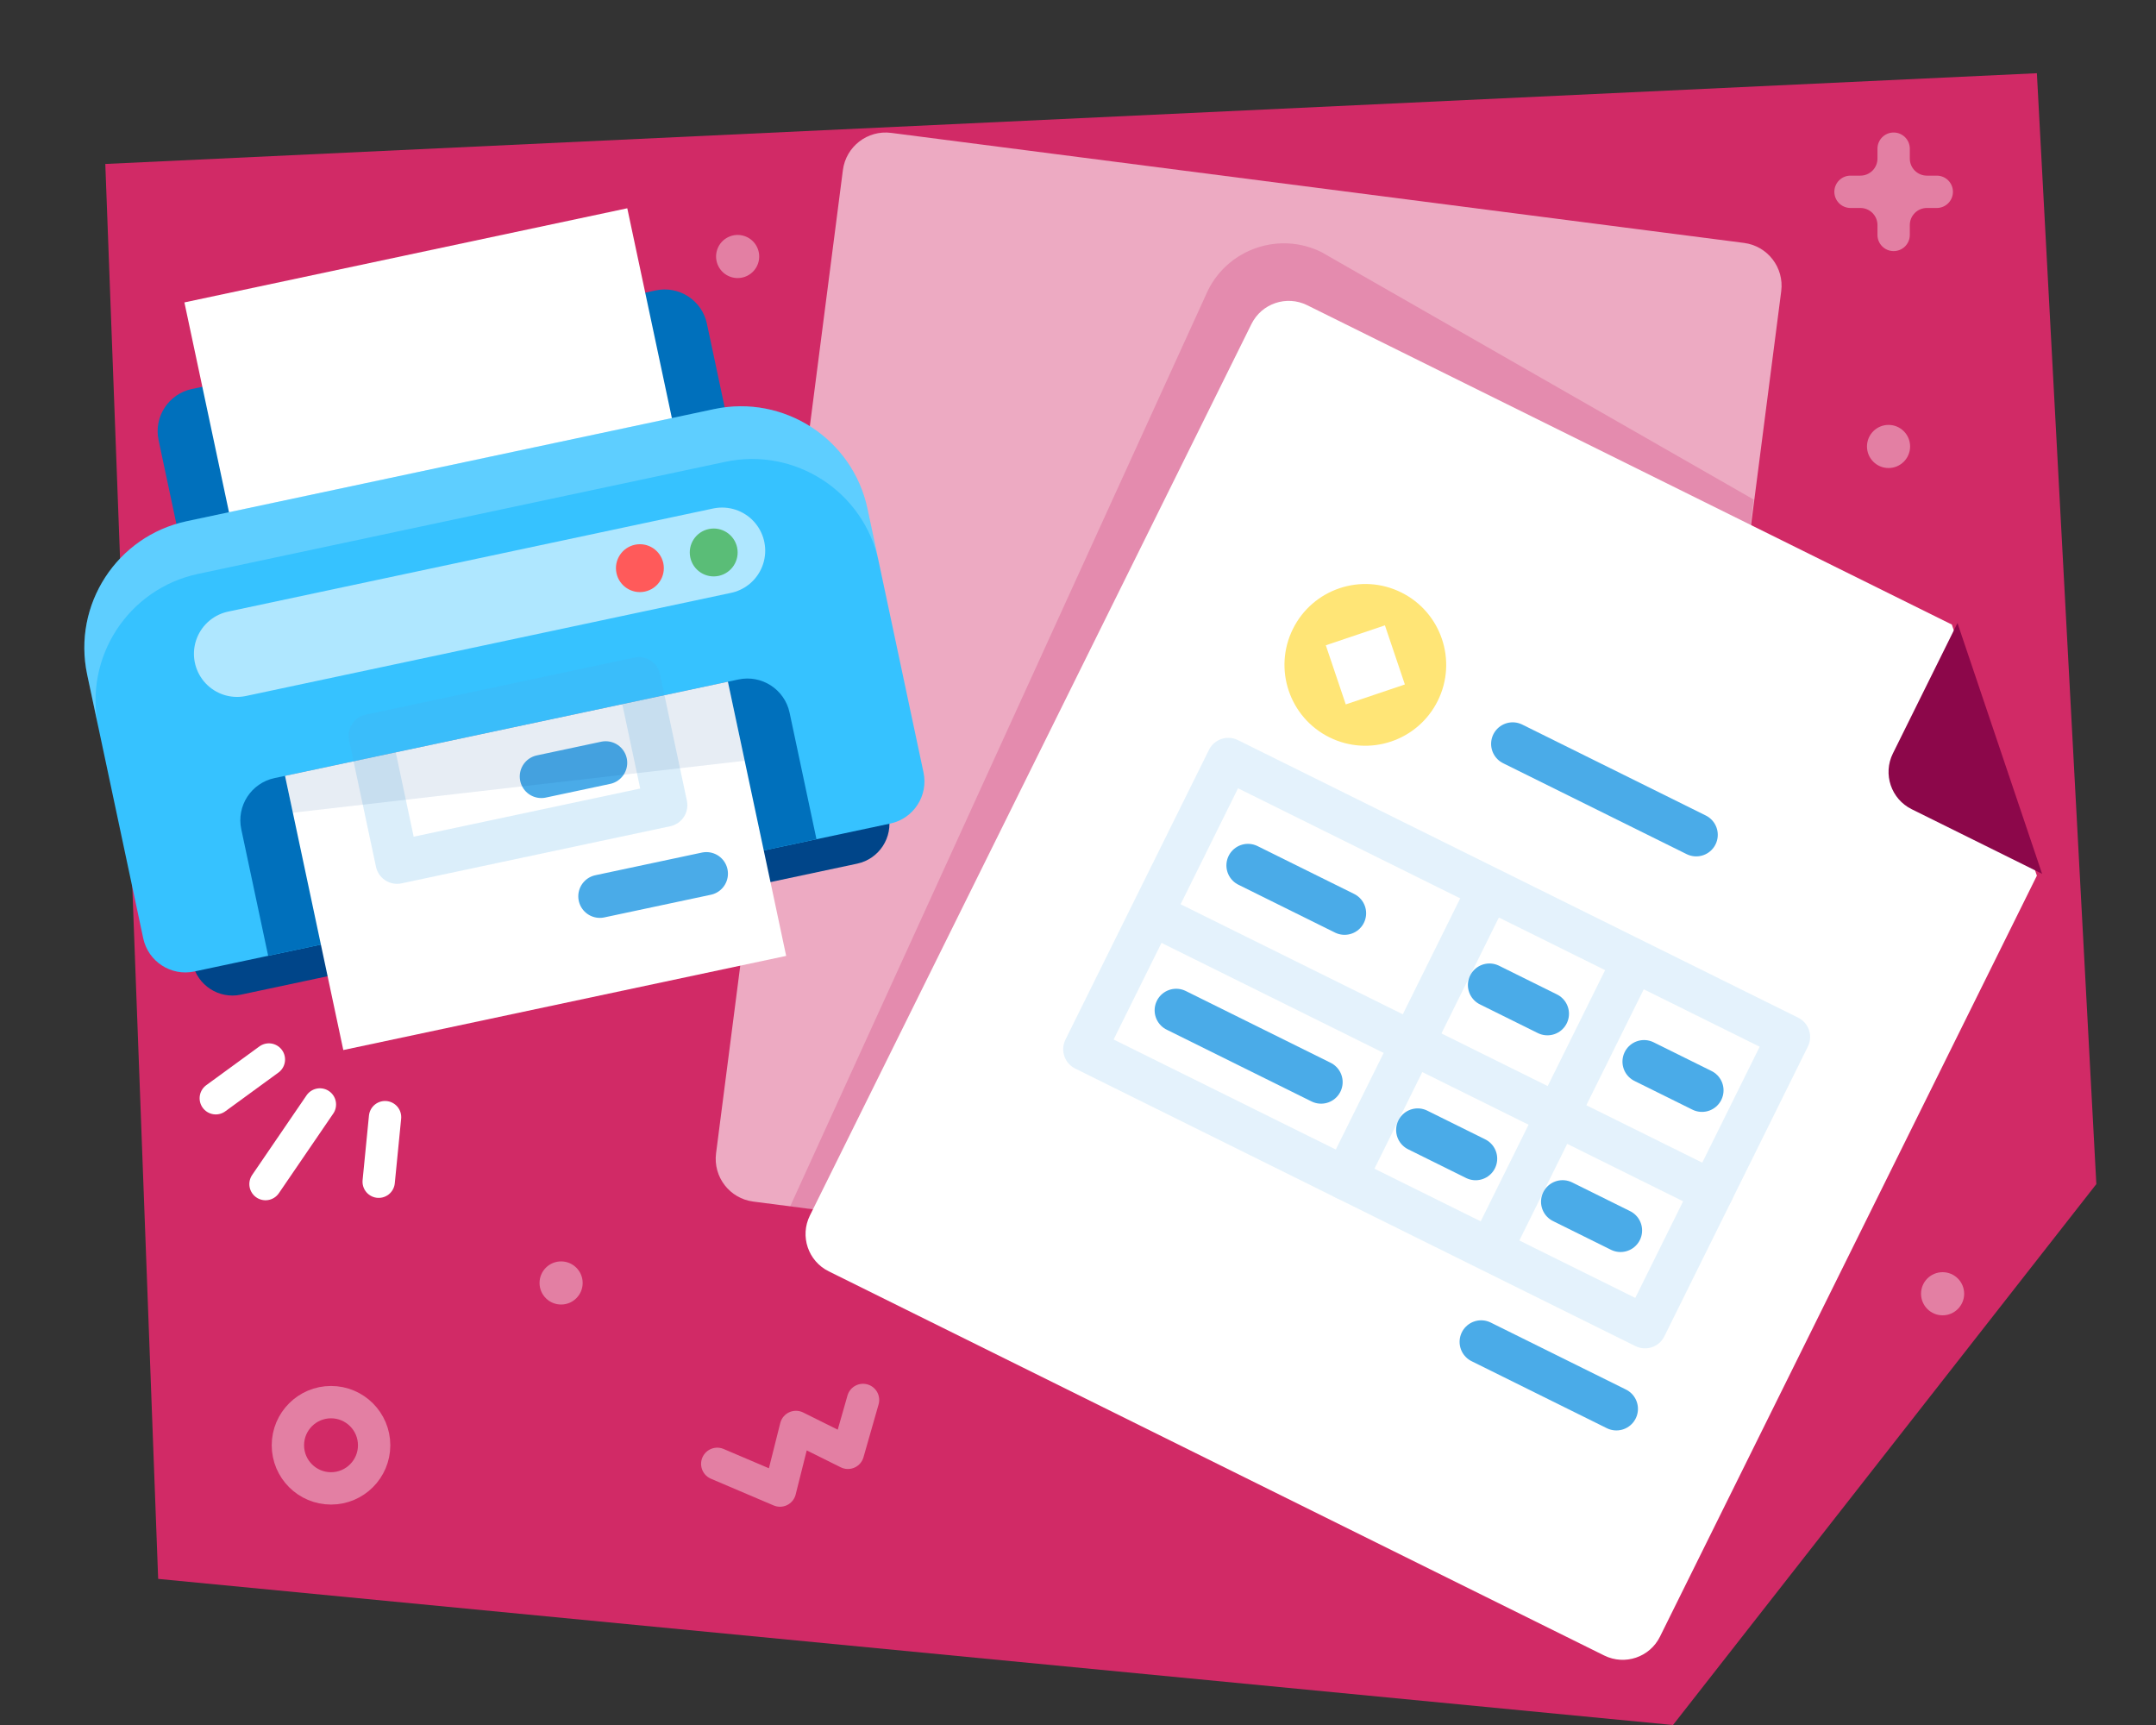 <?xml version="1.0" encoding="UTF-8" standalone="no"?><!DOCTYPE svg PUBLIC "-//W3C//DTD SVG 1.1//EN" "http://www.w3.org/Graphics/SVG/1.1/DTD/svg11.dtd"><svg width="100%" height="100%" viewBox="0 0 1000 800" version="1.1" xmlns="http://www.w3.org/2000/svg" xmlns:xlink="http://www.w3.org/1999/xlink" xml:space="preserve" xmlns:serif="http://www.serif.com/" style="fill-rule:evenodd;clip-rule:evenodd;stroke-linecap:round;stroke-linejoin:round;stroke-miterlimit:10;"><rect x="0" y="0" width="1000" height="800" fill="#333333" stroke="none"/><g id="Layer-1" serif:id="Layer 1"><path d="M48.843,76.04l24.515,656.2l702.615,67.76l196.355,-250.86l-27.58,-515.185l-895.905,42.085Z" style="fill:#d12a66;fill-rule:nonzero;"/><g><g opacity="0.4"><path d="M173.531,670.266c0,-11.038 -8.962,-20 -20,-20c-11.039,0 -20,8.962 -20,20c0,11.038 8.961,20 20,20c11.038,0 20,-8.962 20,-20Z" style="fill:none;stroke:#fff;stroke-width:15px;"/></g></g><g><g opacity="0.4"><path d="M898.313,81.455l-4.585,0c-4.37,0 -7.915,-3.54 -7.915,-7.915l0,-4.585c0,-4.14 -3.355,-7.5 -7.5,-7.5c-4.145,0 -7.5,3.36 -7.5,7.5l0,4.585c0,4.375 -3.545,7.915 -7.915,7.915l-4.585,0c-4.145,0 -7.5,3.36 -7.5,7.5c0,4.14 3.355,7.5 7.5,7.5l4.585,0c4.37,0 7.915,3.545 7.915,7.915l0,4.585c0,4.14 3.355,7.5 7.5,7.5c4.145,0 7.5,-3.36 7.5,-7.5l0,-4.585c0,-4.37 3.545,-7.915 7.915,-7.915l4.585,0c4.145,0 7.5,-3.36 7.5,-7.5c0,-4.14 -3.355,-7.5 -7.5,-7.5" style="fill:#fff;fill-rule:nonzero;"/></g></g><g><g opacity="0.4"><path d="M400.296,649.256l-7.005,24.514l-24.111,-11.99l-7.409,29.495l-29.091,-12.389" style="fill:none;stroke:#fff;stroke-width:15px;"/></g></g><g><g opacity="0.4"><path d="M885.949,207.056c0,5.52 -4.48,10 -10,10c-5.52,0 -10,-4.48 -10,-10c0,-5.52 4.48,-10 10,-10c5.52,0 10,4.48 10,10" style="fill:#fff;fill-rule:nonzero;"/></g></g><g><g opacity="0.4"><path d="M911.02,600c0,5.52 -4.48,10 -10,10c-5.525,0 -10,-4.48 -10,-10c0,-5.52 4.475,-10 10,-10c5.52,0 10,4.48 10,10" style="fill:#fff;fill-rule:nonzero;"/></g></g><g><g opacity="0.4"><path d="M270.252,595c0,5.52 -4.476,10 -10,10c-5.52,0 -10,-4.48 -10,-10c0,-5.52 4.48,-10 10,-10c5.524,0 10,4.48 10,10" style="fill:#fff;fill-rule:nonzero;"/></g></g><g><g opacity="0.4"><clipPath id="_clip1"><rect x="332.133" y="108.955" width="20.005" height="20.005" clip-rule="nonzero"/></clipPath><g clip-path="url(#_clip1)"><path d="M351.597,122.193c-1.786,5.225 -7.476,8.015 -12.7,6.225c-5.221,-1.785 -8.01,-7.475 -6.226,-12.695c1.791,-5.23 7.476,-8.015 12.7,-6.23c5.226,1.79 8.016,7.475 6.226,12.7" style="fill:#fff;fill-rule:nonzero;"/></g></g></g><g><g opacity="0.6"><clipPath id="_clip2"><rect x="331.958" y="61.455" width="494.382" height="547.001" clip-rule="nonzero"/></clipPath><g clip-path="url(#_clip2)"><path d="M744.954,608.291l-395.556,-51.035c-10.954,-1.41 -18.69,-11.435 -17.275,-22.395l58.825,-455.96c1.41,-10.955 11.44,-18.69 22.396,-17.275l395.555,51.03c10.949,1.41 18.684,11.44 17.274,22.395l-58.825,455.96c-1.414,10.955 -11.439,18.69 -22.394,17.28" style="fill:#d12a66;fill-rule:nonzero;"/></g></g></g><g><g opacity="0.6"><clipPath id="_clip3"><rect x="331.958" y="61.455" width="494.382" height="547.001" clip-rule="nonzero"/></clipPath><g clip-path="url(#_clip3)"><path d="M744.954,608.291l-395.556,-51.035c-10.954,-1.41 -18.69,-11.435 -17.275,-22.395l58.825,-455.96c1.41,-10.955 11.44,-18.69 22.396,-17.275l395.555,51.03c10.949,1.41 18.684,11.44 17.274,22.395l-58.825,455.96c-1.414,10.955 -11.439,18.69 -22.394,17.28" style="fill:#fff;fill-rule:nonzero;"/></g></g></g><g><g opacity="0.2"><clipPath id="_clip4"><rect x="366.486" y="112.845" width="446.909" height="495.144" clip-rule="nonzero"/></clipPath><g clip-path="url(#_clip4)"><path d="M612.915,116.922c-19.415,-9.615 -43.03,-1.645 -52.645,17.77l-193.785,424.815l374.595,48.325l9.985,0.155c8.2,-1.625 14.84,-8.23 15.97,-16.975l46.36,-359.335l-200.48,-114.755Z" style="fill:#bd0e5e;fill-rule:nonzero;"/></g></g></g><path d="M744.072,767.768l-359.71,-178.179c-9.545,-4.731 -13.45,-16.301 -8.725,-25.846l204.815,-413.475c4.73,-9.55 16.3,-13.455 25.845,-8.725l299.01,148.11l39.44,116.45l-174.83,352.941c-4.725,9.549 -16.3,13.454 -25.845,8.724" style="fill:#fff;fill-rule:nonzero;"/><path d="M947.177,405.254l-39.255,-116.31l-29.965,60.495c-4.73,9.545 -0.82,21.12 8.725,25.845l60.495,29.97Z" style="fill:#8c074a;fill-rule:nonzero;"/><g><g opacity="0.15"><g><clipPath id="_clip5"><rect x="489.727" y="338.79" width="353.248" height="289.936" clip-rule="nonzero"/></clipPath><g clip-path="url(#_clip5)"><path d="M569.71,352.188l259.865,128.725l-66.582,134.414l-259.865,-128.725l66.582,-134.414Z" style="fill:none;stroke:#4aabe8;stroke-width:20px;stroke-linecap:butt;stroke-linejoin:miter;"/><path d="M543.159,428.316l250.905,124.284" style="fill:none;stroke:#4aabe8;stroke-width:20px;stroke-linecap:butt;stroke-linejoin:miter;"/><path d="M624.099,546.526l62.14,-125.45" style="fill:none;stroke:#4aabe8;stroke-width:20px;stroke-linecap:butt;stroke-linejoin:miter;"/><path d="M693.526,575.337l59.919,-120.975" style="fill:none;stroke:#4aabe8;stroke-width:20px;stroke-linecap:butt;stroke-linejoin:miter;"/></g></g></g></g><path d="M578.836,401.35l44.805,22.19" style="fill:none;stroke:#4aabe8;stroke-width:20px;stroke-linecap:butt;stroke-linejoin:miter;"/><path d="M545.545,468.557l67.205,33.29" style="fill:none;stroke:#4aabe8;stroke-width:20px;stroke-linecap:butt;stroke-linejoin:miter;"/><path d="M686.992,622.319l62.725,31.071" style="fill:none;stroke:#4aabe8;stroke-width:20px;stroke-linecap:butt;stroke-linejoin:miter;"/><path d="M701.609,344.99l85.13,42.17" style="fill:none;stroke:#4aabe8;stroke-width:20px;stroke-linecap:butt;stroke-linejoin:miter;"/><path d="M762.534,492.344l26.88,13.315" style="fill:none;stroke:#4aabe8;stroke-width:20px;stroke-linecap:butt;stroke-linejoin:miter;"/><path d="M690.847,456.834l26.88,13.315" style="fill:none;stroke:#4aabe8;stroke-width:20px;stroke-linecap:butt;stroke-linejoin:miter;"/><path d="M724.763,557.332l26.88,13.314" style="fill:none;stroke:#4aabe8;stroke-width:20px;stroke-linecap:butt;stroke-linejoin:miter;"/><path d="M657.556,524.041l26.88,13.314" style="fill:none;stroke:#4aabe8;stroke-width:20px;stroke-linecap:butt;stroke-linejoin:miter;"/><path d="M666.875,324.995c-9.19,18.555 -31.69,26.15 -50.25,16.96c-18.555,-9.195 -26.15,-31.69 -16.955,-50.25c9.19,-18.56 31.685,-26.155 50.245,-16.96c18.56,9.195 26.155,31.69 16.96,50.25" style="fill:#ffe576;fill-rule:nonzero;"/><path d="M614.941,299.265l27.415,-9.25l9.251,27.416l-27.415,9.25l-9.251,-27.416Z" style="fill:#fff;"/><path d="M304.153,134.678l-215.195,45.74c-10.805,2.295 -17.7,12.915 -15.405,23.725l8.32,39.12l254.315,-54.055l-8.315,-39.125c-2.295,-10.805 -12.915,-17.7 -23.72,-15.405" style="fill:#0070bc;fill-rule:nonzero;"/><path d="M85.532,140.249l205.415,-43.66l23.909,112.491l-205.415,43.659l-23.909,-112.49Z" style="fill:#fff;"/><path d="M397.581,400.535l-285.841,60.754c-10.2,2.17 -20.229,-4.345 -22.399,-14.55l-26.916,-126.62c-6.504,-30.61 13.036,-60.7 43.646,-67.205l211.935,-45.05c30.615,-6.505 60.704,13.035 67.209,43.645l26.916,126.625c2.164,10.2 -4.346,20.23 -14.551,22.4" style="fill:#004589;fill-rule:nonzero;"/><path d="M412.937,381.934l-322.79,68.609c-10.805,2.3 -21.425,-4.599 -23.72,-15.404l-25.99,-122.27c-6.89,-32.411 13.8,-64.271 46.215,-71.16l244.535,-51.975c32.415,-6.891 64.275,13.799 71.165,46.209l25.99,122.27c2.295,10.805 -4.6,21.426 -15.405,23.721" style="fill:#36c2ff;fill-rule:nonzero;"/><g><g opacity="0.2"><clipPath id="_clip6"><rect x="39.114" y="188.405" width="368.436" height="148.92" clip-rule="nonzero"/></clipPath><g clip-path="url(#_clip6)"><path d="M331.189,189.732l-244.535,51.98c-32.415,6.885 -53.105,38.75 -46.215,71.16l5.195,24.455c-6.89,-32.415 13.8,-64.275 46.215,-71.165l244.54,-51.975c32.41,-6.89 64.275,13.8 71.16,46.21l-5.195,-24.45c-6.89,-32.415 -38.755,-53.105 -71.165,-46.215" style="fill:#fff;fill-rule:nonzero;"/></g></g></g><g><g opacity="0.6"><clipPath id="_clip7"><path d="M89.948,323.209l264.974,0l0,-87.819l-264.974,0l0,87.819Z" clip-rule="nonzero"/></clipPath><g clip-path="url(#_clip7)"><path d="M109.948,303.208l224.975,-47.82" style="fill:none;stroke:#fff;stroke-width:40px;stroke-linejoin:miter;"/></g></g></g><path d="M342.505,315.117l-215.195,45.74c-10.8,2.295 -17.7,12.915 -15.4,23.725l12.47,58.685l254.32,-54.055l-12.47,-58.69c-2.3,-10.805 -12.92,-17.7 -23.725,-15.405" style="fill:#0070bc;fill-rule:nonzero;"/><path d="M132.202,359.816l205.413,-43.661l27.028,127.16l-205.413,43.661l-27.028,-127.16Z" style="fill:#fff;"/><path d="M341.892,253.909c1.275,5.995 -2.555,11.889 -8.55,13.165c-6,1.274 -11.895,-2.55 -13.17,-8.551c-1.275,-5.995 2.555,-11.895 8.55,-13.165c6,-1.275 11.895,2.55 13.17,8.55" style="fill:#5abd77;fill-rule:nonzero;"/><path d="M307.657,261.184c1.274,6 -2.555,11.89 -8.551,13.165c-6,1.275 -11.889,-2.55 -13.169,-8.55c-1.276,-5.995 2.554,-11.89 8.554,-13.165c5.995,-1.275 11.891,2.555 13.166,8.55" style="fill:#ff5a5a;fill-rule:nonzero;"/><g><g opacity="0.2"><clipPath id="_clip8"><path d="M159.836,411.751l160.833,0l0,-108.904l-160.833,0l0,108.903Z" clip-rule="nonzero"/></clipPath><g clip-path="url(#_clip8)"><path d="M171.693,341.201l124.641,-26.495l12.475,58.69l-124.641,26.495l-12.475,-58.69Z" style="fill:none;stroke:#4aabe8;stroke-width:20px;stroke-linecap:butt;stroke-linejoin:miter;"/></g></g></g><path d="M251.074,360.11l29.85,-6.345" style="fill:none;stroke:#4aabe8;stroke-width:20px;stroke-linecap:butt;stroke-linejoin:miter;"/><path d="M278.22,415.681l49.415,-10.505" style="fill:none;stroke:#4aabe8;stroke-width:20px;stroke-linecap:butt;stroke-linejoin:miter;"/><g><g opacity="0.1"><clipPath id="_clip9"><path d="M132.204,376.909l213.202,0l0,-60.752l-213.202,0l0,60.752Z" clip-rule="nonzero"/></clipPath><g clip-path="url(#_clip9)"><path d="M345.406,352.81l-209.57,24.1l-3.63,-17.09l205.41,-43.665l7.79,36.655Z" style="fill:#064693;fill-rule:nonzero;"/></g></g></g><path d="M123.15,549.141l25.225,-36.925" style="fill:none;stroke:#fff;stroke-width:15px;"/><path d="M100.086,509.333l24.63,-17.965" style="fill:none;stroke:#fff;stroke-width:15px;"/><path d="M178.596,518.098l-2.95,29.94" style="fill:none;stroke:#fff;stroke-width:15px;"/></g></svg>